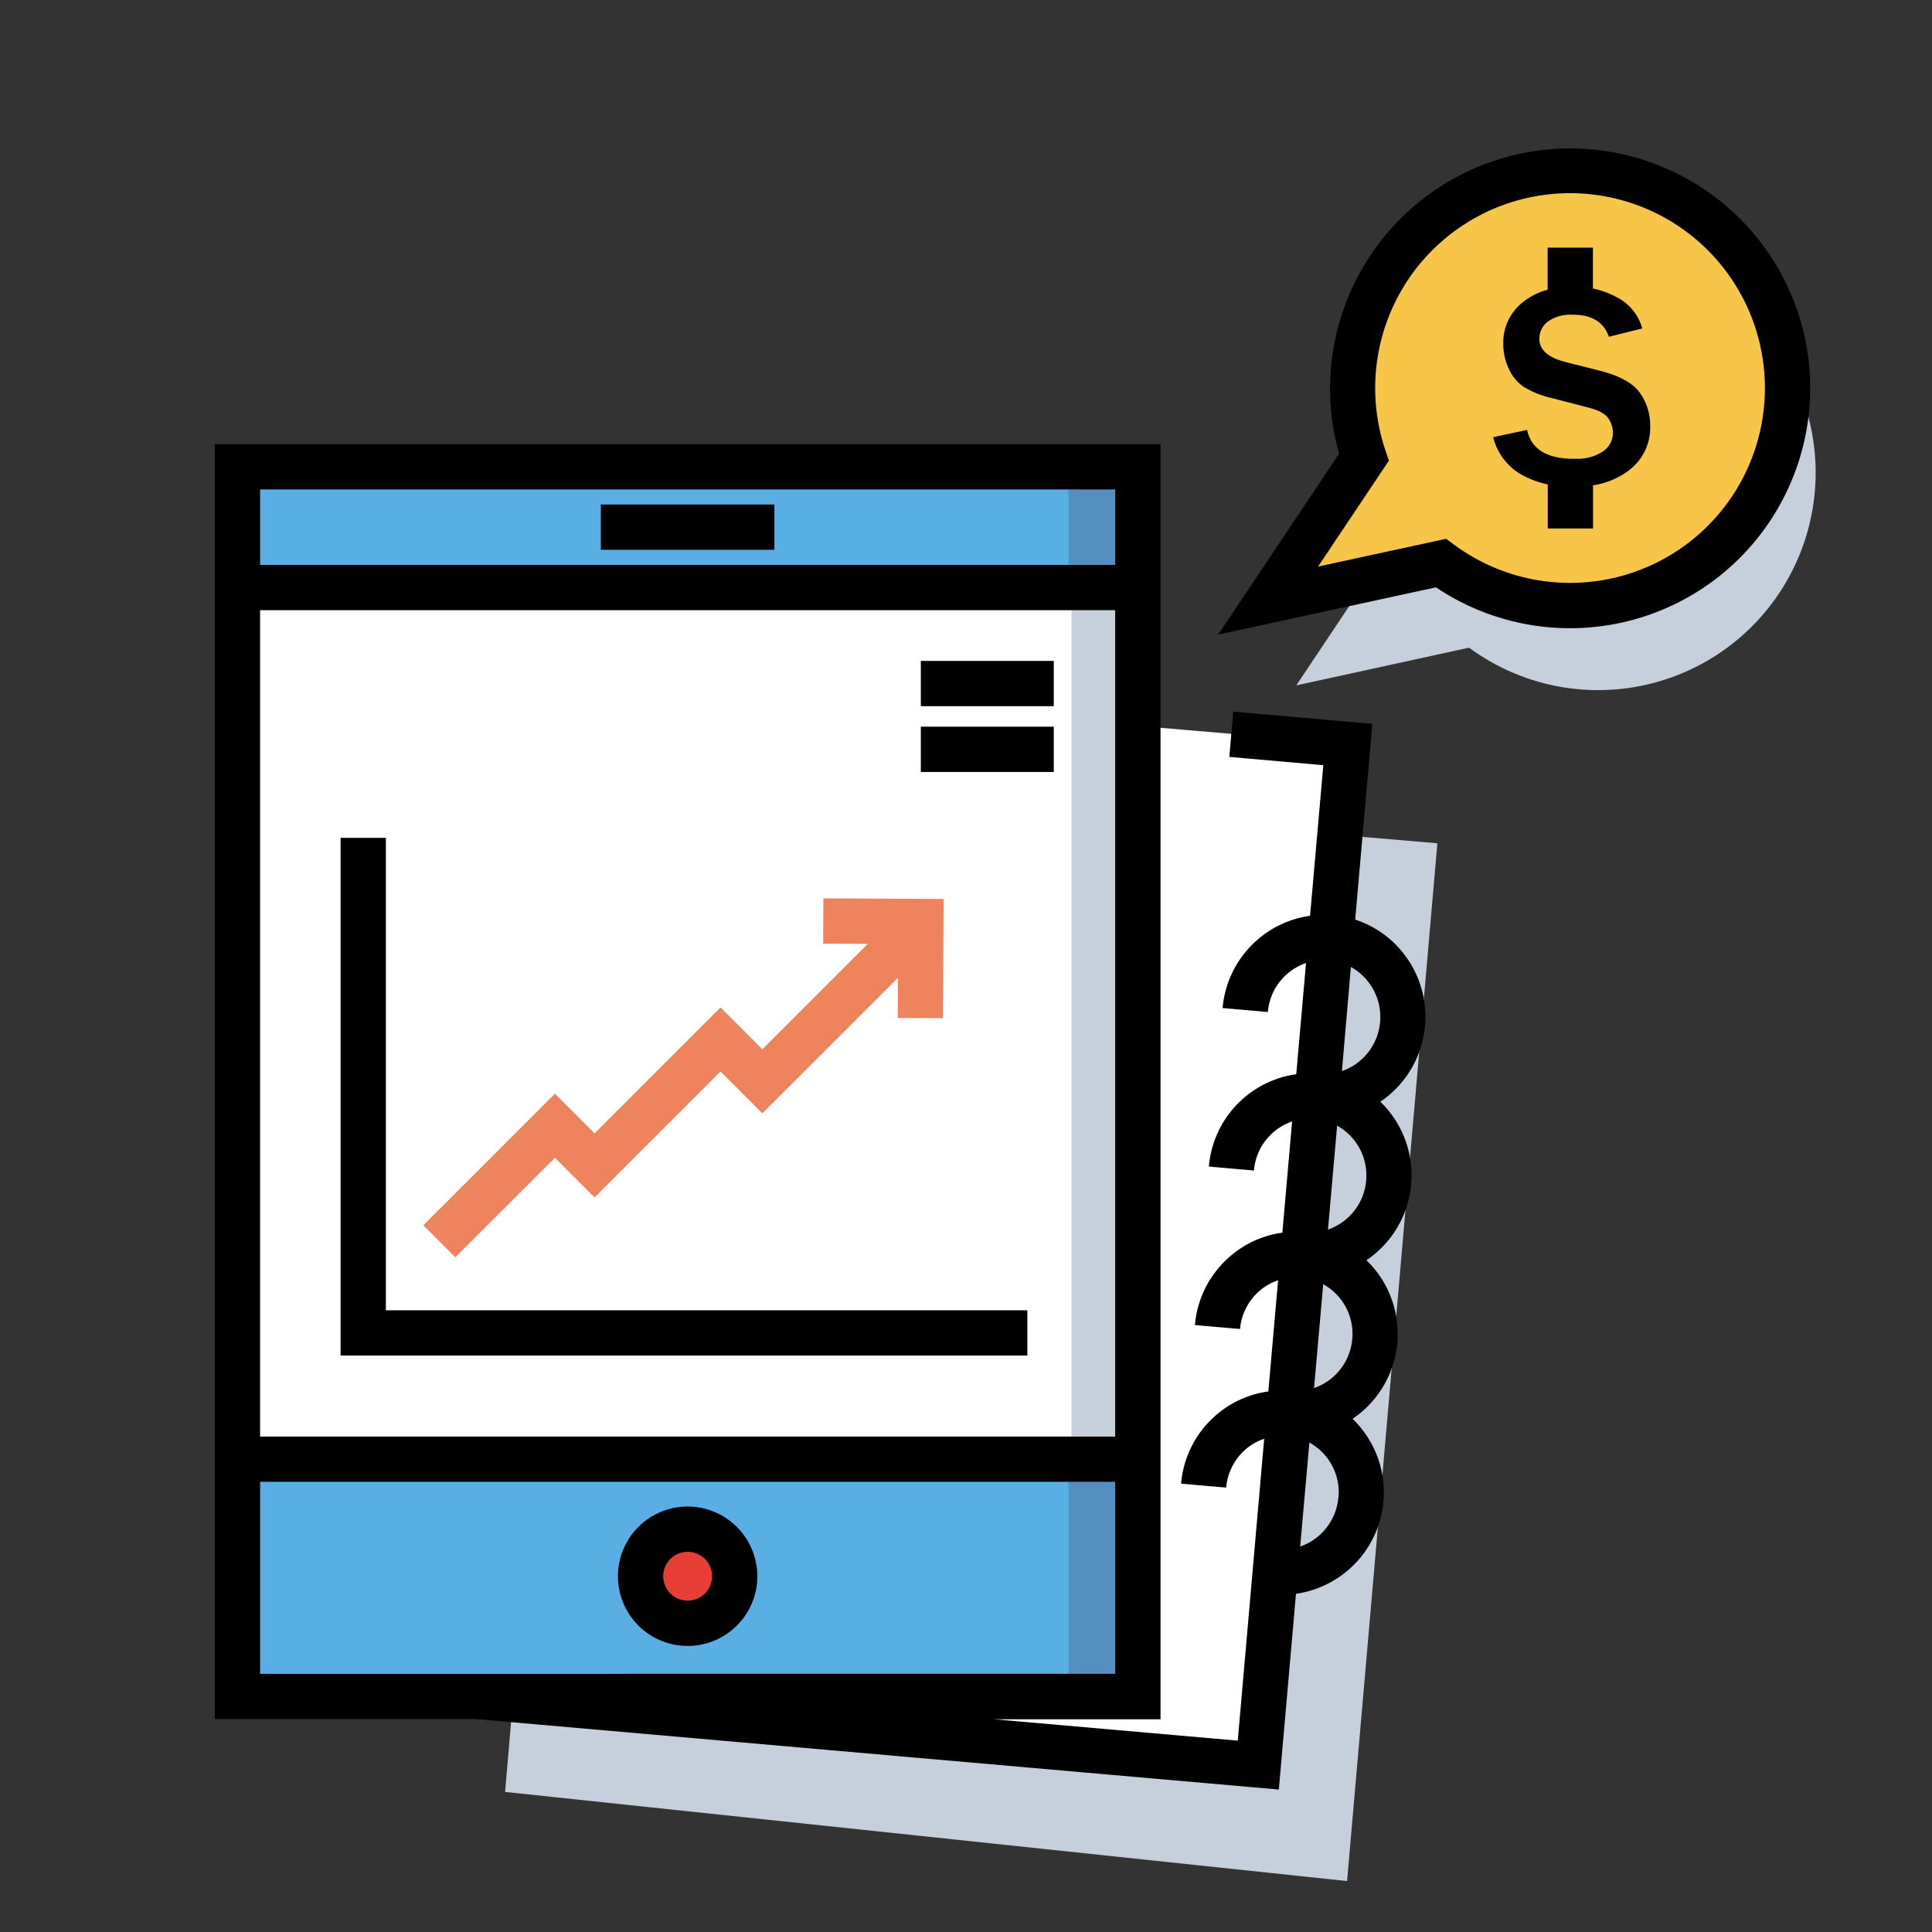<svg id="artwork" xmlns="http://www.w3.org/2000/svg" viewBox="0 0 512 512"><rect x="0" y="0" width="512" height="512" fill="#333333" stroke="none"/><title>Finance</title><g id="Finance"><path d="M389.32,171.64a57.64,57.64,0,1,0-20.42-28l-25.38,38Z" style="fill:#c6d0dc"/><polygon points="356.99 498.5 133.86 474.88 156.94 204.38 380.92 223.48 356.99 498.5" style="fill:#c6d0dc"/><rect x="184.91" y="189.75" width="161" height="271.48" transform="translate(28.62 -21.38) rotate(4.88)" style="fill:#fff"/><rect x="62.93" y="123.72" width="238.6" height="325.85" style="fill:#59aee4"/><rect x="62.93" y="155.89" width="238.6" height="232.51" style="fill:#fff"/><circle cx="182.23" cy="417.72" r="12.47" style="fill:#e83e38"/><rect x="283.17" y="386.7" width="18.35" height="62.87" style="fill:#548fbf"/><rect x="283.17" y="124.26" width="18.35" height="31.44" style="fill:#548fbf"/><rect x="283.96" y="155.89" width="18.35" height="230.8" style="fill:#c6d0dc"/><path d="M381.86,148.89a57.65,57.65,0,1,0-20.41-28l-25.39,38Z" style="fill:#f7c648"/><polygon points="218.2 238.08 218.14 250.08 229.97 250.13 202.02 278.07 190.94 266.99 157.57 300.35 147.06 289.84 112.19 324.71 120.67 333.19 147.06 306.81 157.57 317.32 190.94 283.96 202.02 295.04 237.96 259.11 237.91 269.76 249.91 269.82 250.06 238.23 218.2 238.08" style="fill:#ef835e"/><polygon points="102.26 222.04 90.26 222.04 90.26 359.24 272.26 359.24 272.26 347.24 102.26 347.24 102.26 222.04"/><rect x="244.03" y="175.15" width="35.23" height="12"/><rect x="244.03" y="192.58" width="35.23" height="12"/><path d="M182.23,399.25a18.47,18.47,0,1,0,18.47,18.47A18.49,18.49,0,0,0,182.23,399.25Zm0,24.94a6.47,6.47,0,1,1,6.47-6.47A6.47,6.47,0,0,1,182.23,424.19Z"/><rect x="159.23" y="133.7" width="46" height="12"/><path d="M476.41,82.59a63.64,63.64,0,0,0-121.54,37.65l-32.05,47.94,57.74-12.53a63.64,63.64,0,0,0,95.85-73.06Zm-43.89,69.2a51.72,51.72,0,0,1-47.1-7.39l-2.18-1.61-33.94,7.36,18.77-28.07-.94-2.79a51.64,51.64,0,1,1,65.39,32.5Z"/><path d="M423.88,98.22,415.12,96q-7.17-1.77-7.17-6.19a5.65,5.65,0,0,1,2.28-4.61,10.18,10.18,0,0,1,6.24-1.8h.59q7.29.09,9.31,5.84l8.84-2.19a13.12,13.12,0,0,0-6.66-8.23,22.38,22.38,0,0,0-6.41-2.35V65.63h-12V76.78a17.88,17.88,0,0,0-6.61,3.34,13.54,13.54,0,0,0-5.14,11.08,15,15,0,0,0,1.46,6.53,11.61,11.61,0,0,0,3.87,4.74,24.25,24.25,0,0,0,7.47,3l9.86,2.57c2.64.68,4.37,1.62,5.17,2.82a6.78,6.78,0,0,1,1.21,3.9,5.89,5.89,0,0,1-2.66,4.88,12.07,12.07,0,0,1-6.89,1.94h-1.53q-10.08-.28-11.65-7.65l-9,1.93a15.76,15.76,0,0,0,7.65,10,24.63,24.63,0,0,0,6.82,2.52v11.67h12V128.62a21.07,21.07,0,0,0,9.43-3.91,14.21,14.21,0,0,0,5.72-11.95,14.83,14.83,0,0,0-2.72-8.63Q431.86,100.23,423.88,98.22Z"/><path d="M359.14,243.71l4.55-51.88-36.86-3.24-1.05,12,24.91,2.19-3.51,39.92a26.73,26.73,0,0,0-13.65,6.1A27,27,0,0,0,324,267.14l12,1.05a15,15,0,0,1,5.31-10.26,14.81,14.81,0,0,1,4.8-2.72l-2.59,29.47a27,27,0,0,0-23.16,24.47l11.95,1.05a15.06,15.06,0,0,1,10.11-13l-2.58,29.47a26.65,26.65,0,0,0-13.65,6.1,27,27,0,0,0-9.52,18.38l11.95,1.05A15.07,15.07,0,0,1,333.9,342a14.75,14.75,0,0,1,4.81-2.72l-2.59,29.47a26.65,26.65,0,0,0-13.65,6.1A27,27,0,0,0,313,393.18l11.95,1.05A15.11,15.11,0,0,1,330.21,384a14.93,14.93,0,0,1,4.81-2.71l-7,80-64.67-5.67h44.2V117.72H56.93V455.57h69.16L338.9,474.25l4.55-51.88a27.13,27.13,0,0,0,15-46.37,27.16,27.16,0,0,0,5.67-39.88,26.81,26.81,0,0,0-2-2.14,27.16,27.16,0,0,0,5.68-39.87,25.31,25.31,0,0,0-2-2.14,27.16,27.16,0,0,0,5.68-39.87A26.69,26.69,0,0,0,359.14,243.71Zm-290.21-114h226.6v20H68.93Zm0,32h226.6v219H68.93Zm0,281.87V392.7h226.6v50.87Zm285.75-46.73a15.13,15.13,0,0,1-10.12,13L347,382.3a15,15,0,0,1,7.71,14.54Zm3.68-42a15.09,15.09,0,0,1-10.12,13l2.42-27.52a15,15,0,0,1,7.7,14.54Zm3.69-42a15.11,15.11,0,0,1-10.12,13l2.42-27.53a14.93,14.93,0,0,1,4.26,3.52A15.08,15.08,0,0,1,362.05,312.82Zm3.69-42a15.11,15.11,0,0,1-10.12,13L358,256.26a14.89,14.89,0,0,1,4.26,3.51A15.1,15.1,0,0,1,365.74,270.8Z"/></g></svg>